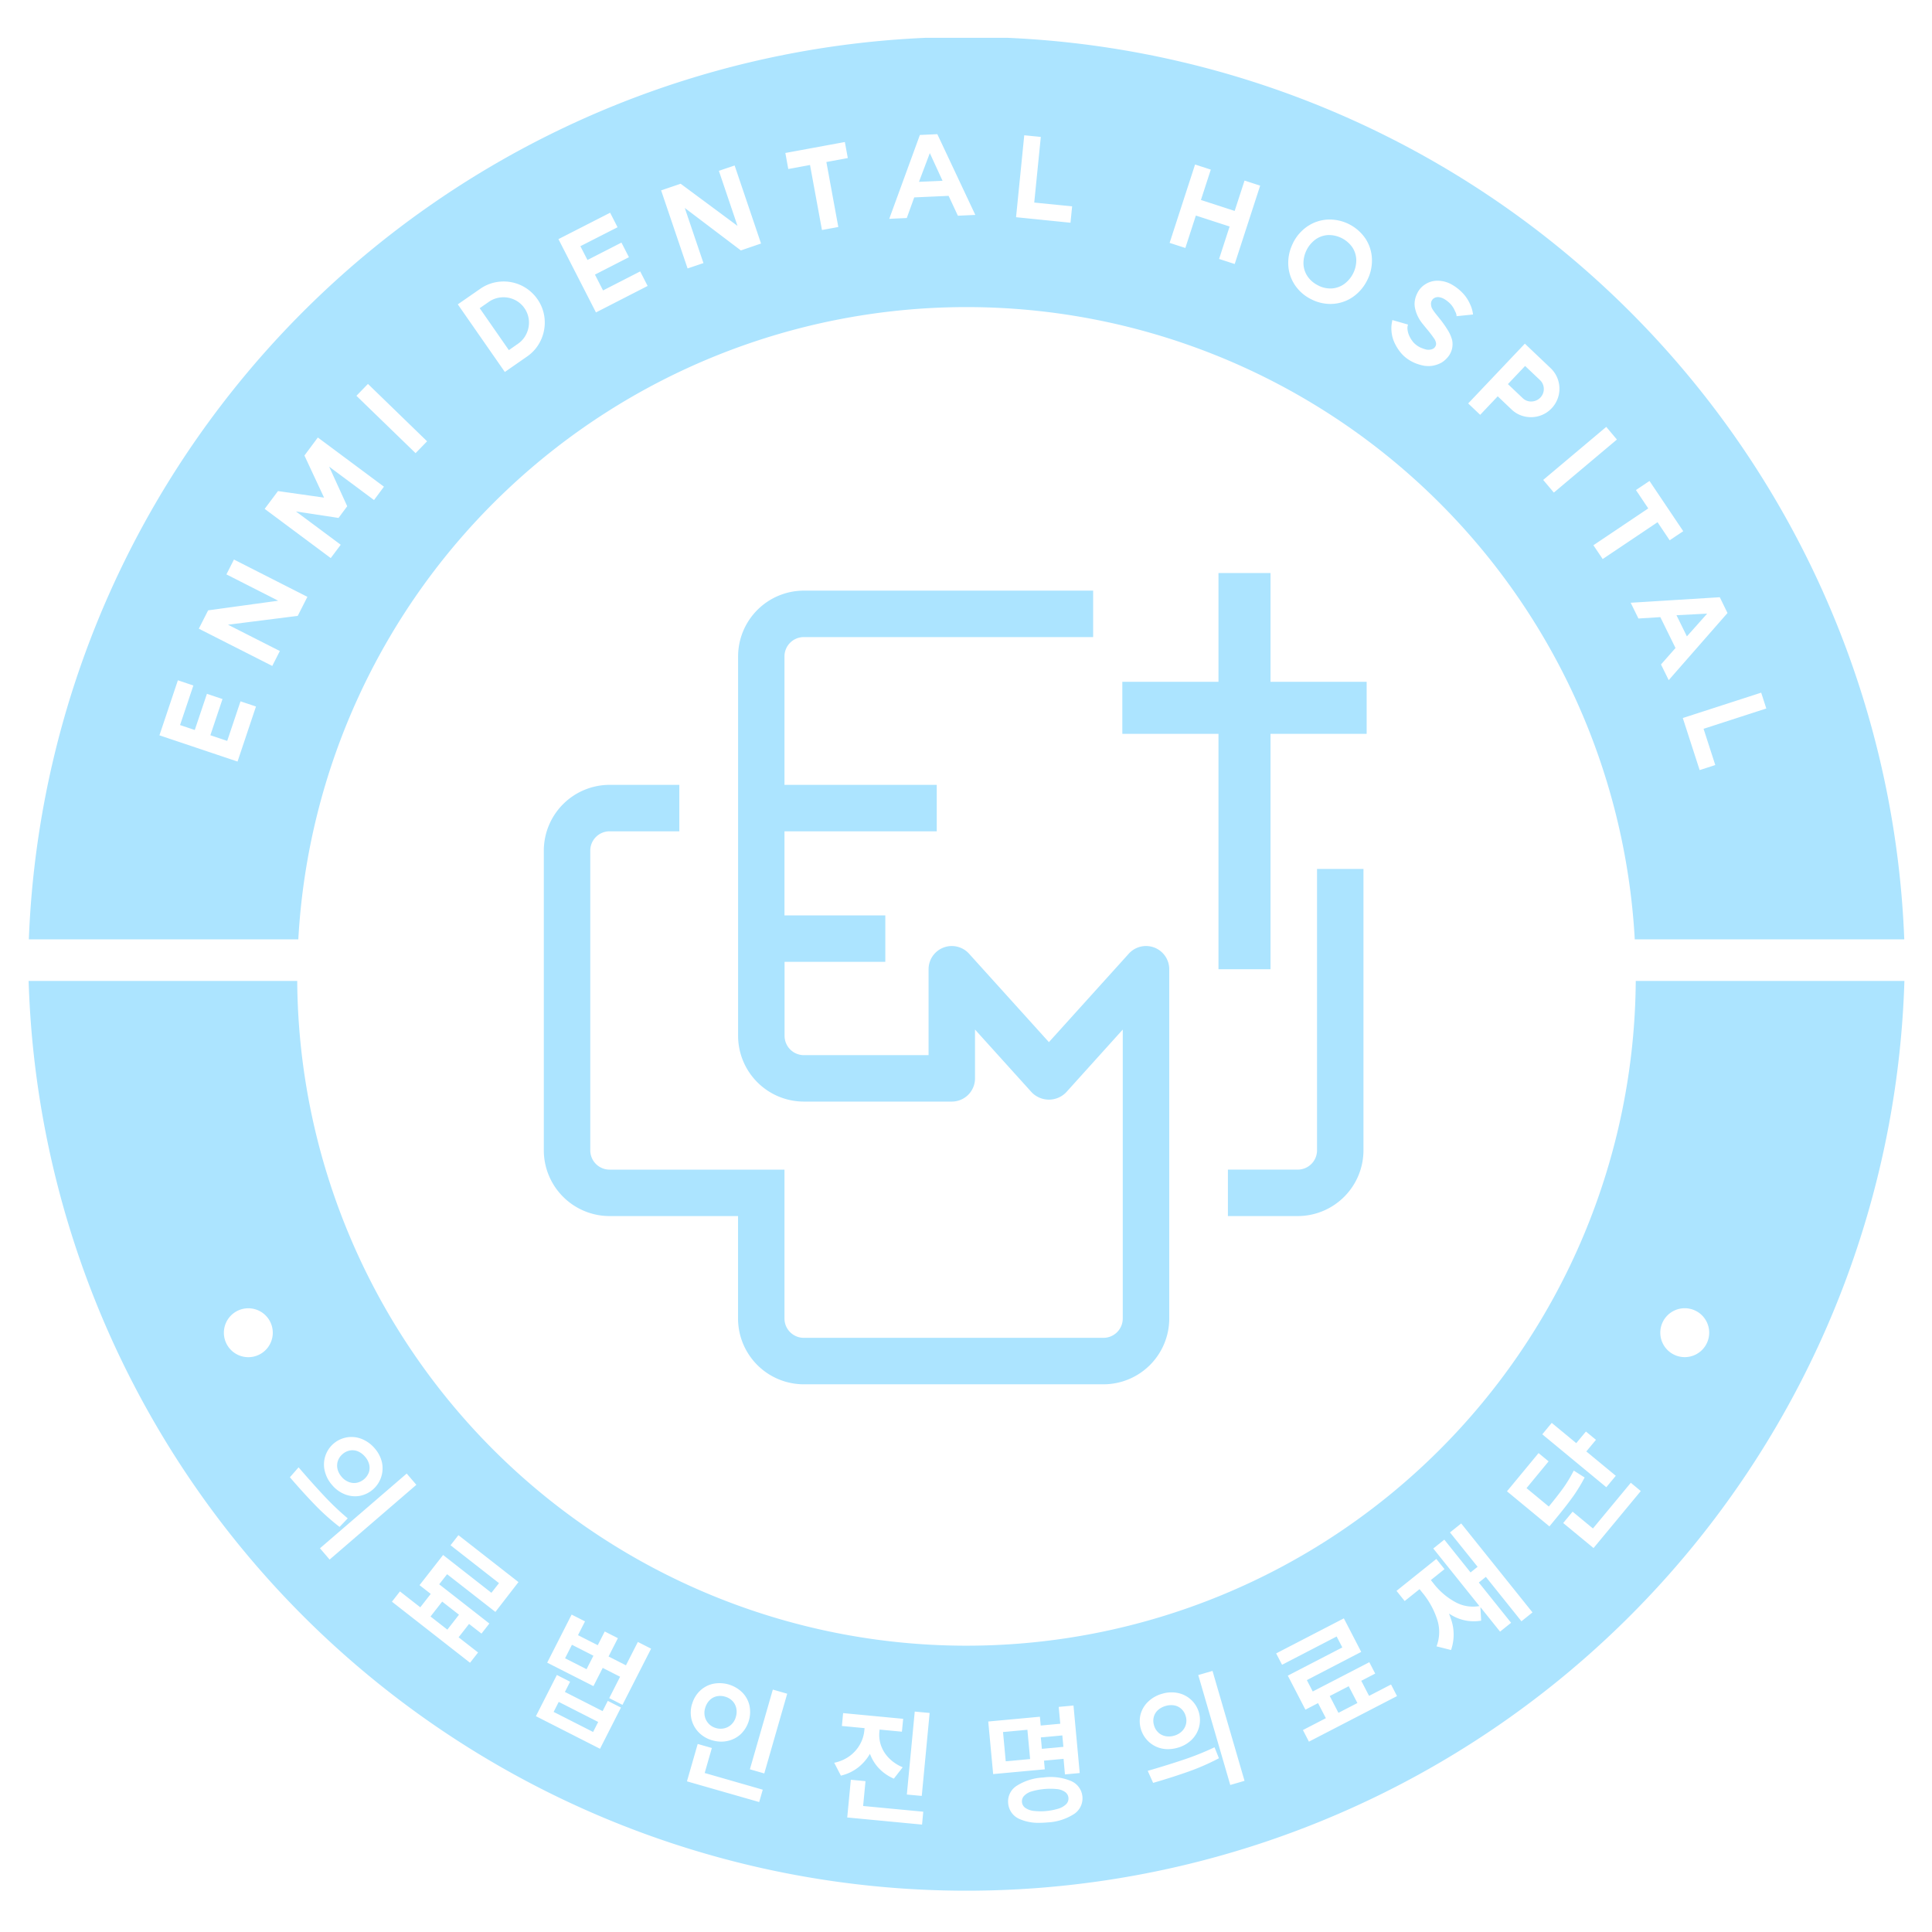<svg xmlns="http://www.w3.org/2000/svg" xmlns:xlink="http://www.w3.org/1999/xlink" width="140" height="140" viewBox="0 0 140 140">
  <defs>
    <clipPath id="clip-path">
      <rect id="사각형_17723" data-name="사각형 17723" width="140" height="140" transform="translate(676 13666)" fill="#fff" stroke="#707070" stroke-width="1"/>
    </clipPath>
    <clipPath id="clip-path-2">
      <rect id="사각형_13134" data-name="사각형 13134" width="135.925" height="134.259" fill="#ace4ff"/>
    </clipPath>
  </defs>
  <g id="마스크_그룹_6524" data-name="마스크 그룹 6524" transform="translate(-676 -13666)" clip-path="url(#clip-path)">
    <g id="그룹_20211" data-name="그룹 20211" transform="translate(678.075 13668.74)">
      <g id="그룹_20203" data-name="그룹 20203" clip-path="url(#clip-path-2)">
        <path id="패스_89244" data-name="패스 89244" d="M86,72.059a4.773,4.773,0,0,0-4.768,4.767v27.492A4.773,4.773,0,0,0,86,109.085H96.717A1.682,1.682,0,0,0,98.4,107.4v-3.534l4.106,4.546a1.736,1.736,0,0,0,2.5,0l4.1-4.546v20.938a1.4,1.4,0,0,1-1.4,1.4H85.993a1.4,1.4,0,0,1-1.4-1.4V114.016H71.92a1.4,1.4,0,0,1-1.4-1.4V90.9a1.4,1.4,0,0,1,1.4-1.4h5.053V86.134H71.92A4.771,4.771,0,0,0,67.154,90.9v21.715a4.77,4.77,0,0,0,4.766,4.766h9.308v7.425a4.771,4.771,0,0,0,4.766,4.766h21.715a4.771,4.771,0,0,0,4.766-4.766V99.495a1.683,1.683,0,0,0-2.932-1.128l-5.788,6.41-5.789-6.41a1.683,1.683,0,0,0-2.931,1.128v6.225H86a1.4,1.4,0,0,1-1.4-1.4V98.959H91.9V95.594H84.593V89.5H95.628V86.134H84.593V76.826a1.4,1.4,0,0,1,1.4-1.4h20.967V72.059Z" transform="translate(-29.822 -32)" fill="#ace4ff"/>
        <path id="패스_89245" data-name="패스 89245" d="M162.784,128.727a1.4,1.4,0,0,1-1.4,1.4h-5.058v3.366h5.058a4.771,4.771,0,0,0,4.765-4.766V108.34h-3.365Z" transform="translate(-69.422 -48.112)" fill="#ace4ff"/>
        <path id="패스_89246" data-name="패스 89246" d="M153.3,77.647V69.765H149.53v7.882h-6.968v3.771h6.968V98.476H153.3V81.417h6.967V77.647Z" transform="translate(-63.309 -30.981)" fill="#ace4ff"/>
        <path id="패스_89247" data-name="패스 89247" d="M167.221,29.355a1.916,1.916,0,0,0,1,.225,1.742,1.742,0,0,0,.9-.319A2.15,2.15,0,0,0,170,27.524a1.737,1.737,0,0,0-.278-.912,2.077,2.077,0,0,0-1.772-.9,1.732,1.732,0,0,0-.9.314,2.151,2.151,0,0,0-.878,1.737,1.721,1.721,0,0,0,.28.917,1.929,1.929,0,0,0,.77.672" transform="translate(-73.793 -11.418)" fill="#ace4ff"/>
        <path id="패스_89248" data-name="패스 89248" d="M217.019,75.058l-2.223.115.755,1.533Z" transform="translate(-95.387 -33.332)" fill="#ace4ff"/>
        <path id="패스_89249" data-name="패스 89249" d="M194.309,45.33a.924.924,0,0,0,.47-.022.9.9,0,0,0,.4-.247.873.873,0,0,0,.221-.408.893.893,0,0,0-.012-.461.862.862,0,0,0-.242-.395l-1.078-1.022-1.245,1.314,1.077,1.022a.854.854,0,0,0,.409.218" transform="translate(-85.629 -18.996)" fill="#ace4ff"/>
        <path id="패스_89250" data-name="패스 89250" d="M116.842,15.028l-.785,2.081,1.707-.077Z" transform="translate(-51.539 -6.673)" fill="#ace4ff"/>
        <path id="패스_89251" data-name="패스 89251" d="M61.572,37.188a1.8,1.8,0,0,0,.616-.733,1.873,1.873,0,0,0,.175-.939,1.833,1.833,0,0,0-1.06-1.524,1.873,1.873,0,0,0-.942-.165,1.813,1.813,0,0,0-.9.324l-.664.461,2.112,3.038Z" transform="translate(-26.111 -15.019)" fill="#ace4ff"/>
        <rect id="사각형_13128" data-name="사각형 13128" width="1.097" height="1.748" transform="matrix(0.453, -0.891, 0.891, 0.453, 38.872, 117.425)" fill="#ace4ff"/>
        <path id="패스_89252" data-name="패스 89252" d="M88.4,218.155a1.148,1.148,0,0,0,.521.307,1.171,1.171,0,0,0,.608.018,1.1,1.1,0,0,0,.518-.284,1.164,1.164,0,0,0,.314-.537,1.261,1.261,0,0,0,.029-.649,1.058,1.058,0,0,0-.284-.519,1.181,1.181,0,0,0-.53-.305,1.208,1.208,0,0,0-.607-.023,1.031,1.031,0,0,0-.515.29,1.3,1.3,0,0,0-.317.565,1.174,1.174,0,0,0-.019.622,1.1,1.1,0,0,0,.285.514" transform="translate(-39.115 -95.981)" fill="#ace4ff"/>
        <rect id="사각형_13129" data-name="사각형 13129" width="1.372" height="1.547" transform="matrix(0.615, -0.788, 0.788, 0.615, 29.122, 114.399)" fill="#ace4ff"/>
        <path id="패스_89253" data-name="패스 89253" d="M146.961,219.32a1.073,1.073,0,0,0,.521.262,1.319,1.319,0,0,0,.637-.037,1.279,1.279,0,0,0,.539-.305,1.076,1.076,0,0,0,.288-1.107,1.1,1.1,0,0,0-.318-.527,1.022,1.022,0,0,0-.52-.254,1.351,1.351,0,0,0-.615.042,1.41,1.41,0,0,0-.559.3,1.032,1.032,0,0,0-.3.493,1.12,1.12,0,0,0,.017.614,1.075,1.075,0,0,0,.314.518" transform="translate(-65.1 -96.514)" fill="#ace4ff"/>
        <rect id="사각형_13130" data-name="사각형 13130" width="0.814" height="3.208" transform="translate(38.043 121.312) rotate(-63.049)" fill="#ace4ff"/>
        <path id="패스_89254" data-name="패스 89254" d="M40.543,186.039a1.279,1.279,0,0,0,.5.365,1.076,1.076,0,0,0,.58.065,1.19,1.19,0,0,0,.894-.769,1.03,1.03,0,0,0,.014-.579,1.336,1.336,0,0,0-.294-.543,1.389,1.389,0,0,0-.505-.384,1.019,1.019,0,0,0-.573-.071,1.116,1.116,0,0,0-.553.268,1.1,1.1,0,0,0-.341.5,1.081,1.081,0,0,0-.022.583,1.309,1.309,0,0,0,.3.563" transform="translate(-17.859 -81.759)" fill="#ace4ff"/>
        <rect id="사각형_13131" data-name="사각형 13131" width="1.774" height="2.13" transform="translate(70.608 122.769) rotate(-5.284)" fill="#ace4ff"/>
        <rect id="사각형_13132" data-name="사각형 13132" width="1.565" height="0.832" transform="translate(73.347 123.159) rotate(-5.279)" fill="#ace4ff"/>
        <rect id="사각형_13133" data-name="사각형 13133" width="1.547" height="1.371" transform="translate(94.283 120.16) rotate(-27.355)" fill="#ace4ff"/>
        <path id="패스_89255" data-name="패스 89255" d="M132.61,228.471a1.246,1.246,0,0,0-.6-.216,4.877,4.877,0,0,0-1.828.168,1.245,1.245,0,0,0-.549.322.577.577,0,0,0-.156.446.569.569,0,0,0,.237.423,1.334,1.334,0,0,0,.6.221,4.437,4.437,0,0,0,1.828-.169,1.351,1.351,0,0,0,.548-.326.582.582,0,0,0-.08-.869" transform="translate(-57.497 -101.352)" fill="#ace4ff"/>
        <path id="패스_89256" data-name="패스 89256" d="M67.963,171.106a48.5,48.5,0,0,1-48.5-48.17H0a67.994,67.994,0,0,0,135.925,0H116.458a48.5,48.5,0,0,1-48.495,48.17m-19.891,4.243a2.134,2.134,0,0,1,.569-.967,1.987,1.987,0,0,1,.948-.512,2.357,2.357,0,0,1,2.1.6,1.971,1.971,0,0,1,.536.937,2.239,2.239,0,0,1-.6,2.086,2.03,2.03,0,0,1-.953.51,2.105,2.105,0,0,1-.48.055,2.346,2.346,0,0,1-.649-.094,2.185,2.185,0,0,1-.973-.565,2.032,2.032,0,0,1-.531-.94,2.115,2.115,0,0,1,.029-1.113M21.495,157.374a1.994,1.994,0,0,1,2.647-1.247,2.392,2.392,0,0,1,.938.683,2.329,2.329,0,0,1,.523,1.013,2.036,2.036,0,0,1-1.627,2.43,1.967,1.967,0,0,1-.316.026,2.034,2.034,0,0,1-.742-.142,2.316,2.316,0,0,1-.923-.668,2.382,2.382,0,0,1-.538-1.028,1.974,1.974,0,0,1,.038-1.066M15.919,150.2a1.772,1.772,0,1,1,1.773-1.772,1.772,1.772,0,0,1-1.773,1.772m3.053,8.748-.04-.047.63-.719.053.062c.641.744,1.244,1.418,1.79,2a19.739,19.739,0,0,0,1.661,1.586l.057.049-.591.62-.051-.039a16.681,16.681,0,0,1-1.746-1.571c-.556-.576-1.15-1.229-1.763-1.941m2.139,5.1,6.285-5.415.7.815-6.285,5.416Zm12.712,4.611-3.5-2.733-.572.731,3.635,2.842-.571.731-.9-.7-.758.968,1.411,1.1-.582.745-5.66-4.425.581-.745,1.474,1.151.757-.97-.811-.635.576-.738h0l1.131-1.448,3.5,2.74.55-.7-3.511-2.745.571-.731,4.351,3.4Zm7.581,9.917-4.645-2.362,1.519-2.986.958.488-.376.742,2.732,1.389.376-.741.953.484Zm1.628-3.183-.96-.488.788-1.549-1.26-.64-.672,1.32-3.351-1.7,1.771-3.484.969.492-.507,1,1.431.727.506-.994.953.484-.676,1.328,1.26.64.862-1.694.96.487Zm9.907,7.043-5.235-1.5.779-2.71,1.026.294-.52,1.811,4.208,1.209Zm.369-2.073-1.043-.3,1.662-5.777,1.042.3Zm5.551.159-.483-.932.087-.021a2.829,2.829,0,0,0,1.067-.494,2.637,2.637,0,0,0,.715-.822,2.554,2.554,0,0,0,.314-1.007l.016-.166-1.643-.156.088-.933,4.352.414-.091.933-1.617-.154-.016.166a2.316,2.316,0,0,0,.119.987,2.445,2.445,0,0,0,.548.887,2.908,2.908,0,0,0,.94.655l.082.037-.64.825-.051-.023a3.252,3.252,0,0,1-1.131-.836,3.1,3.1,0,0,1-.55-.941,3.489,3.489,0,0,1-.775.924,3.217,3.217,0,0,1-1.278.644Zm5.881,3.548-5.421-.516.038-.4.007-.078.216-2.254,1.063.1-.173,1.8,4.358.414Zm-.021-2.078-1.081-.1.573-6.012,1.079.1Zm45.651-27.031,1.777,1.468.7-.842.729.6-.7.842,2.136,1.765-.687.829-4.64-3.835ZM69.537,176.6l3.743-.346.059.638,1.417-.131-.113-1.22,1.071-.1.452,4.893-1.071.1-.1-1.128-1.418.131.058.628-3.742.345Zm6.2,6.713a3.9,3.9,0,0,1-1.917.6c-.2.018-.392.028-.573.028a3.361,3.361,0,0,1-1.424-.267,1.356,1.356,0,0,1-.842-1.15,1.342,1.342,0,0,1,.62-1.266,3.907,3.907,0,0,1,1.92-.6,3.866,3.866,0,0,1,1.994.245,1.362,1.362,0,0,1,.223,2.411m4.839-7.24a1.994,1.994,0,0,1,.55-.915,2.386,2.386,0,0,1,1.01-.569,2.327,2.327,0,0,1,1.138-.057,2,2,0,0,1,.992,3.4,2.334,2.334,0,0,1-.991.564,2.585,2.585,0,0,1-.717.107,2.192,2.192,0,0,1-.442-.045,2.033,2.033,0,0,1-1.54-2.488m5.621,3.22a16.484,16.484,0,0,1-2.154.939c-.75.266-1.59.535-2.5.8l-.059.017-.391-.871.078-.023c.94-.274,1.8-.543,2.563-.8a19.867,19.867,0,0,0,2.131-.854l.068-.032.319.794Zm.877,1.908-2.32-7.966,1.033-.3,2.321,7.966Zm5.7-3.139-.435-.841,1.662-.86-.566-1.092-.915.475-1.276-2.465,3.95-2.045-.411-.792-3.956,2.049-.428-.824,4.906-2.539,1.258,2.43L92.624,173.6l.427.824,4.1-2.121.426.824-1.009.523.565,1.092,1.592-.823.434.839Zm15.4-8.723-2.579-3.218-.51.41,2.339,2.917-.8.641-1.425-1.777.054.983-.063.01a3.142,3.142,0,0,1-2.1-.422c-.057-.032-.113-.067-.168-.1.049.122.095.242.133.359a3.394,3.394,0,0,1,.038,2.217l-.021.062-1.052-.265.027-.074a2.9,2.9,0,0,0,.028-1.848,5.885,5.885,0,0,0-1.085-1.973l-.2-.251-1.078.863-.591-.738,2.885-2.313.591.739-.988.792.2.252a5.057,5.057,0,0,0,1.574,1.344,2.648,2.648,0,0,0,1.727.29l.02,0-3.345-4.174.8-.641,1.9,2.375.511-.409-2-2.489.812-.651,5.166,6.446Zm2.027-6.876-3.076-2.542,2.289-2.77.728.6-1.6,1.94,1.615,1.334c.447-.547.788-.985,1.016-1.3a9.806,9.806,0,0,0,.756-1.236l.036-.069.788.5-.031.057a11.738,11.738,0,0,1-.8,1.307c-.3.42-.725.972-1.279,1.642Zm9.806-15.809a1.772,1.772,0,1,1-1.772,1.772,1.772,1.772,0,0,1,1.772-1.772M113.4,164.031l-2.2-1.814.682-.823,1.473,1.218L116.1,159.3l.722.6Z" transform="translate(0 -54.593)" fill="#ace4ff"/>
        <path id="패스_89257" data-name="패스 89257" d="M67.972,19.513a48.5,48.5,0,0,1,48.422,45.816h19.529a68,68,0,0,0-135.9,0H19.55A48.5,48.5,0,0,1,67.972,19.513M125.926,48.6l-4.546,1.472.849,2.626-1.133.366-1.221-3.773,5.68-1.838Zm-2.812-6.919-4.26,4.864-.559-1.135,1.051-1.193-1.1-2.237-1.586.1-.562-1.142,6.457-.4Zm-6.634-8.91.982-.659,2.445,3.64-.983.659-.879-1.309-3.975,2.668-.673-1,3.975-2.669ZM115.1,29.11l-4.569,3.844-.772-.917,4.569-3.844Zm-4.8-5.17a2.061,2.061,0,0,1-.835,3.464,2.074,2.074,0,0,1-1.057.033,1.974,1.974,0,0,1-.944-.508l-1-.951-1.272,1.342-.869-.826,4.108-4.331ZM98.81,20.521l.019-.068,1.134.326-.02.068a.807.807,0,0,0-.016.29,1.486,1.486,0,0,0,.109.417,2.067,2.067,0,0,0,.334.533,1.74,1.74,0,0,0,.478.35c.063.027.138.057.223.088a1.71,1.71,0,0,0,.251.072.945.945,0,0,0,.239,0,.607.607,0,0,0,.2-.058.405.405,0,0,0,.188-.181.366.366,0,0,0,.043-.247.814.814,0,0,0-.152-.341,8.3,8.3,0,0,0-.549-.712l-.27-.334a2.7,2.7,0,0,1-.438-.751,2.281,2.281,0,0,1-.107-.359,1.623,1.623,0,0,1-.037-.257,1.73,1.73,0,0,1,.191-.84,1.527,1.527,0,0,1,.579-.653,1.621,1.621,0,0,1,.972-.26,2.1,2.1,0,0,1,.946.271,3.445,3.445,0,0,1,.747.569,2.784,2.784,0,0,1,.58.846,2.284,2.284,0,0,1,.21.688l.009.072-1.19.122-.007-.071a.767.767,0,0,0-.107-.291,1.672,1.672,0,0,0-.336-.531,2.066,2.066,0,0,0-.47-.365,1.061,1.061,0,0,0-.382-.124.56.56,0,0,0-.35.088.452.452,0,0,0-.145.162.5.5,0,0,0-.058.248.88.88,0,0,0,.062.294c.024.046.056.1.092.155s.088.127.153.211l.024.032v0l.247.309a7.833,7.833,0,0,1,.68.962,2.58,2.58,0,0,1,.277.667,1.5,1.5,0,0,1,0,.568,1.463,1.463,0,0,1-.258.578,1.83,1.83,0,0,1-.518.475,2.039,2.039,0,0,1-.58.212,1.773,1.773,0,0,1-.361.036,2.179,2.179,0,0,1-.314-.024,3.221,3.221,0,0,1-.471-.123,2.7,2.7,0,0,1-.392-.165,2.631,2.631,0,0,1-.765-.58,3.259,3.259,0,0,1-.535-.834,2.424,2.424,0,0,1-.207-.859,2.2,2.2,0,0,1,.059-.682m-7.19-5.655a3.151,3.151,0,0,1,1.032-1.194,2.9,2.9,0,0,1,1.455-.5,3.155,3.155,0,0,1,2.776,1.4,2.876,2.876,0,0,1,.455,1.473,3.126,3.126,0,0,1-.35,1.536,3.171,3.171,0,0,1-1.033,1.2,2.854,2.854,0,0,1-1.456.5c-.061,0-.122.006-.183.006a3.055,3.055,0,0,1-1.386-.345,3.017,3.017,0,0,1-1.2-1.065,2.851,2.851,0,0,1-.456-1.472,3.15,3.15,0,0,1,.352-1.54M84.532,9.181l1.14.37-.715,2.2,2.445.794.715-2.2,1.132.367-1.844,5.679-1.132-.367.763-2.35-2.446-.794-.762,2.35-1.14-.37ZM72.154,7.062l1.2.12-.476,4.756,2.745.274L75.505,13.4,71.56,13ZM64.591,7.04l1.265-.057,2.752,5.851-1.263.058-.672-1.44-2.492.113-.539,1.494-1.271.058Zm-5.436.511.213,1.163L57.816,9l.864,4.71-1.185.217L56.63,9.217l-1.575.29-.213-1.162Zm-11.9,3.024.03.022,4.09,3.031-1.35-3.99,1.142-.386,1.914,5.655-1.463.5-4.063-3.077,1.353,3.994-1.15.389L45.84,11.055Zm-5.11,2.1.539,1.052L39.99,15.1l.513,1,2.463-1.261.542,1.059-2.463,1.261.587,1.147,2.691-1.378.54,1.053L41.119,19.9,38.4,14.588Zm-9.419,5.518a2.929,2.929,0,0,1,1.452-.525,2.972,2.972,0,0,1,2.7,1.272A2.926,2.926,0,0,1,37.4,20.4a3.01,3.01,0,0,1-.276,1.514,2.919,2.919,0,0,1-1,1.182l-1.608,1.119-3.409-4.9Zm-8.13,6.887,4.285,4.158-.834.859-4.286-4.156Zm-6.519,7.765,3.338.474-1.421-3.05.971-1.306,4.79,3.564-.719.968-3.252-2.42,1.31,2.869-.63.847-3.085-.47,3.245,2.414L21.9,37.7l-4.788-3.565Zm-2.931,19.6-5.66-1.9,1.337-3.988,1.122.376L10.98,49.8l1.067.358.881-2.622,1.129.379-.88,2.623,1.221.41.963-2.867,1.121.375Zm3.066-8.009-.55,1.081-5.322-2.7.675-1.329.037-.005,5.042-.693-3.754-1.908.546-1.076.063.032,5.259,2.672-.7,1.379-5.055.64Z" transform="translate(-0.008)" fill="#ace4ff"/>
      </g>
    </g>
  </g>
</svg>
